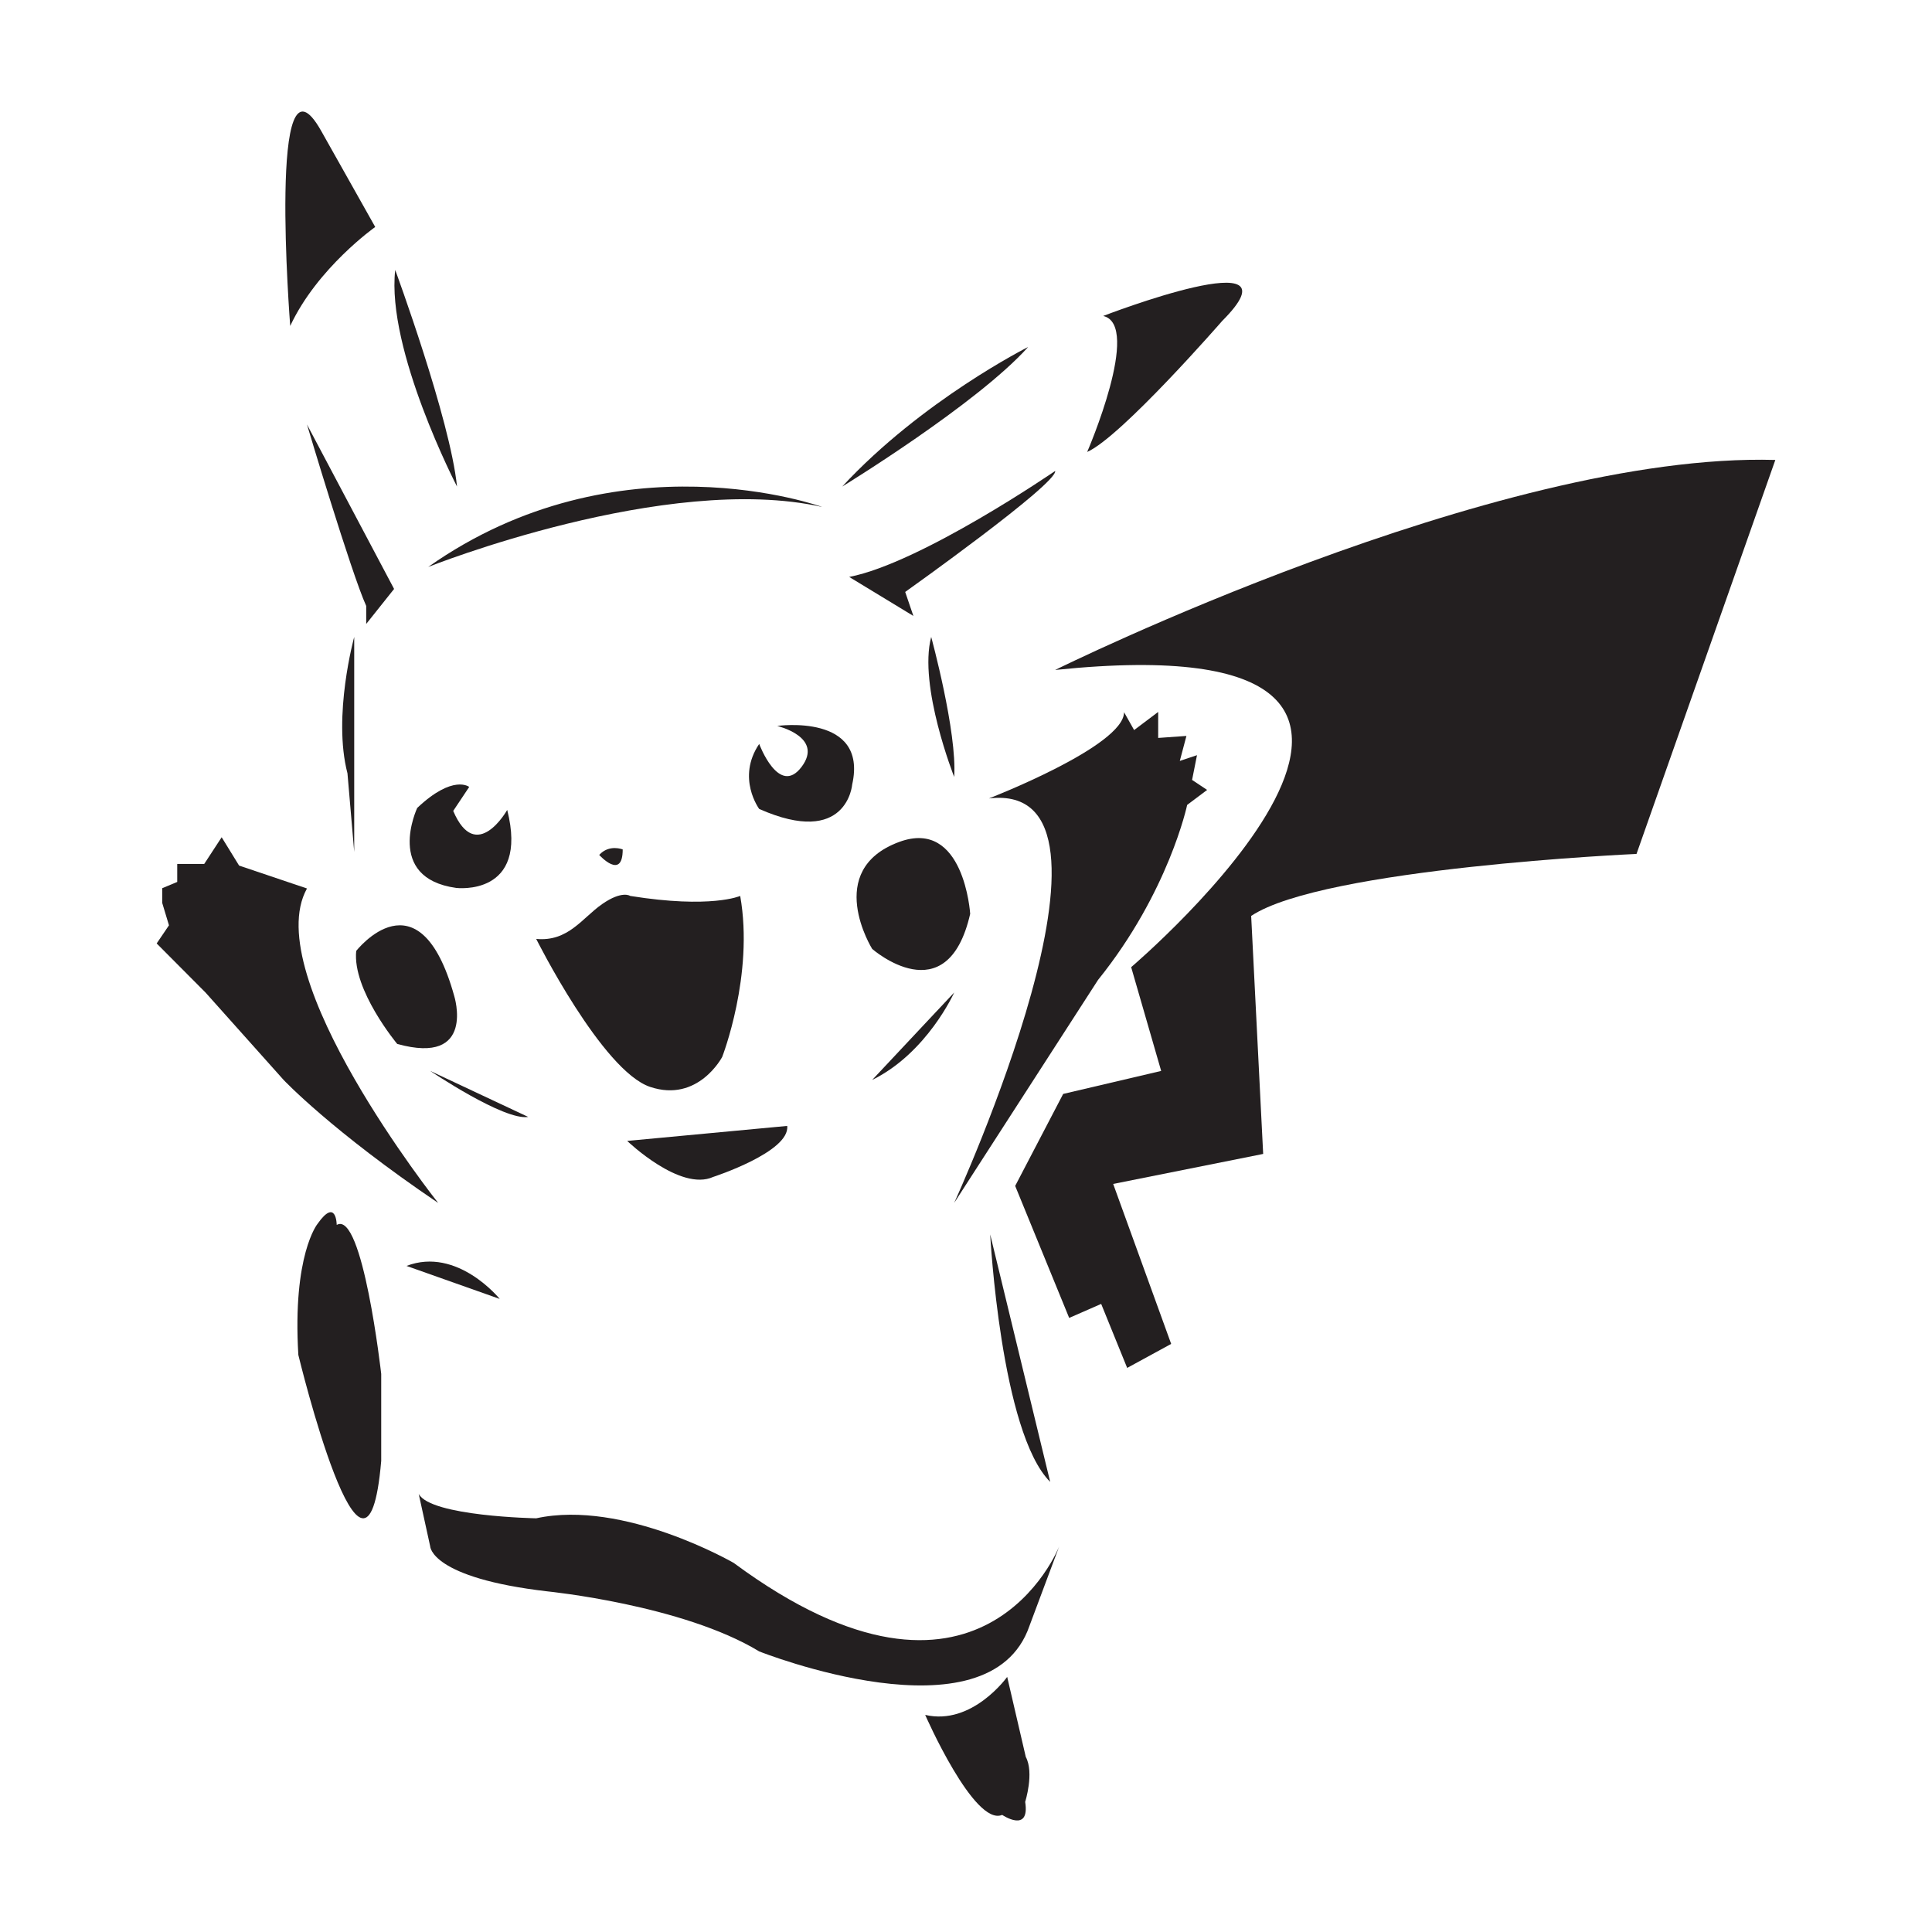 <?xml version="1.0" encoding="UTF-8"?>
<!DOCTYPE svg PUBLIC "-//W3C//DTD SVG 1.1//EN" "http://www.w3.org/Graphics/SVG/1.1/DTD/svg11.dtd">
<!-- Creator: CorelDRAW 2018 (64-Bit) -->
<svg xmlns="http://www.w3.org/2000/svg" xml:space="preserve" width="3.413in" height="3.413in" version="1.1" style="shape-rendering:geometricPrecision; text-rendering:geometricPrecision; image-rendering:optimizeQuality; fill-rule:evenodd; clip-rule:evenodd"
viewBox="0 0 3413.33 3413.33"
 xmlns:xlink="http://www.w3.org/1999/xlink">
 <defs>
  <style type="text/css">
   <![CDATA[
    .fil0 {fill:none}
    .fil1 {fill:#231F20;fill-rule:nonzero}
   ]]>
  </style>
 </defs>
 <g id="Layer_x0020_1">
  <rect class="fil0" x="-0" y="-0" width="3413.33" height="3413.33"/>
  <g id="_2367564702672">
   <path class="fil1" d="M1864.23 1183.61c0,0 777.94,-385.13 1272.3,-371l-245.24 696.06c0,0 -553.6,24.74 -680.8,109.54l21.2 420.46 -265 53 102.47 282.67 -77.73 42.4 -45.94 -113.07 -56.53 24.74 -95.4 -233.2 84.8 -162.53 173.13 -40.63 -53 -183.33c0,0 720.8,-613.44 -134.26,-525.1z"/>
   <path class="fil1" d="M1920.76 798.48c0,0 97.17,-224.36 28.27,-240.26 0,0 356.87,-137.8 210.23,8.83 0,0 -178.43,204.93 -238.5,231.43z"/>
   <path class="fil1" d="M662.9 400.98c0,0 -102.46,72.43 -150.16,174.9 0,0 -40.64,-514.1 54.76,-344.5l95.4 169.6z"/>
   <path class="fil1" d="M828.97 1390.31c0,0 -28.26,-22.96 -91.86,37.1 0,0 -58.3,123.67 68.9,141.33 0,0 128.96,15.9 90.1,-137.8 0,0 -54.77,97.16 -95.4,1.76l28.26 -42.4z"/>
   <path class="fil1" d="M1373.1 1282.54c0,0 160.76,-22.76 132.5,103.46 0,0 -8.83,112.08 -164.3,43.18 0,0 -40.63,-54.77 0,-114.83 0,0 34.74,93.63 74.79,40.63 40.04,-53 -42.99,-72.43 -42.99,-72.43z"/>
   <path class="fil1" d="M629.33 1680.04c0,0 111.3,-143.1 173.14,79.5 0,0 38.86,123.66 -100.7,84.8 0,0 -79.5,-95.4 -72.44,-164.3z"/>
   <path class="fil1" d="M1588.63 1487.48c-134.6,49.7 -47.7,189.03 -47.7,189.03 0,0 132.5,116.22 173.13,-62.02 0,0 -10.6,-169.41 -125.43,-127.01z"/>
   <path class="fil1" d="M1307.74 1582.87c0,0 -51.24,22.96 -194.33,0 0,0 -14.13,-10.21 -49.47,14.33 -35.33,24.54 -60.06,66.94 -116.6,61.64 0,0 116.6,233.2 201.4,261.47 84.8,28.27 127.2,-53 127.2,-53 0,0 56.54,-144.87 31.8,-284.43z"/>
   <path class="fil1" d="M1747.19 1410.63c0,0 238.72,-92.31 238.72,-152.37l17.78 31.57 42.51 -32.02 0 45.93 49.9 -3.53 -11.7 44.16 30.37 -10.16 -8.67 43.72 26.58 17.67 -35.29 26.5c0,0 -32.22,153.7 -157.44,309.17l-254.17 393.96c0,0 342.6,-747.85 61.4,-714.61z"/>
   <path class="fil1" d="M1390.77 1989.21l-282.67 26.5c0,0 93.63,90.1 151.93,63.6 0,0 136.04,-44.17 130.74,-90.1z"/>
   <path class="fil1" d="M1452.6 895.65c0,0 -360.4,-130.74 -696.06,106 0,0 420.46,-167.83 696.06,-106z"/>
   <path class="fil1" d="M625.8 1125.31c0,0 -38.42,139.16 -11.92,240.94l11.92 138.89 0 -379.83z"/>
   <path class="fil1" d="M1645.17 1125.31c0,0 45.94,167.83 40.63,247.33 0,0 -63.6,-160.77 -40.63,-247.33z"/>
   <path class="fil1" d="M760.07 1892.04c0,0 130.73,88.33 173.13,81.26l-173.13 -81.26z"/>
   <path class="fil1" d="M1685.8 1753.52c0,0 -47.7,106.72 -144.87,154.42l144.87 -154.42z"/>
   <path class="fil1" d="M673.5 2427.34c0,0 -32.69,-289.73 -78.61,-263.24 0,0 -0.45,-49.36 -34.01,-1.71 0,0 -44.39,54.71 -33.79,231.38 0,0 119.91,496.43 146.41,187.27l0 -153.7z"/>
   <path class="fil1" d="M1779.43 2962.64c0,0 -61.83,86.56 -144.87,67.13 0,0 86.57,197.86 136.03,176.67 0,0 49.47,33.44 40.63,-23.03 0,0 16.24,-51.17 1.06,-79.44l-32.85 -141.33z"/>
   <path class="fil1" d="M542.33 1569.7l-119.91 -40.46 -30.8 -50.04 -30.81 47.15 -47.7 0 0 31.8 -26.5 11.07 0 26.04 11.92 39.52 -21.73 32.03 86.32 86.73 137.97 154.42c0,0 84.88,90.1 273.03,217.3 0,0 -317.91,-400.89 -231.79,-555.54z"/>
   <path class="fil1" d="M1871.3 2732.09c0,0 -137.8,352.45 -575.05,29.15 0,0 -194.33,-112.54 -348.91,-78.8 0,0 -186.39,-3.35 -207.59,-43.1l20.31 92.75c0,0 0.89,55.65 207.59,79.5 0,0 238.5,23.85 373.65,106 0,0 406.4,161.65 477.48,-45.05l52.52 -140.45z"/>
   <path class="fil1" d="M882.85 2294.84c0,0 -74.97,-92.75 -164.69,-58.3l164.69 58.3z"/>
   <path class="fil1" d="M1855.4 2618.14l-106 -437.25c0,0 18.55,349.8 106,437.25z"/>
   <path class="fil1" d="M1100.15 1500.72c0,0 -23.85,-9.71 -41.51,9.72 0,0 41.51,45.93 41.51,-9.72z"/>
   <path class="fil1" d="M542.33 749.89c0,0 78.17,262.35 104.67,320.65l0 31.8 49.25 -61.83 -153.92 -290.61z"/>
   <path class="fil1" d="M1864.23 832.04c0,0 -236.74,162.54 -363.93,187.26l113.4 68.9 -14.47 -42.4c0,0 268.54,-190.8 265,-213.76z"/>
   <path class="fil1" d="M698.24 476.94c0,0 97.13,263.55 109.2,382.69 0,0 -125.11,-241.36 -109.2,-382.69z"/>
   <path class="fil1" d="M1816.53 612.98c0,0 -187.26,94.05 -328.6,246.65 0,0 238.5,-145.96 328.6,-246.65z"/>
  </g>
 </g>
</svg>
